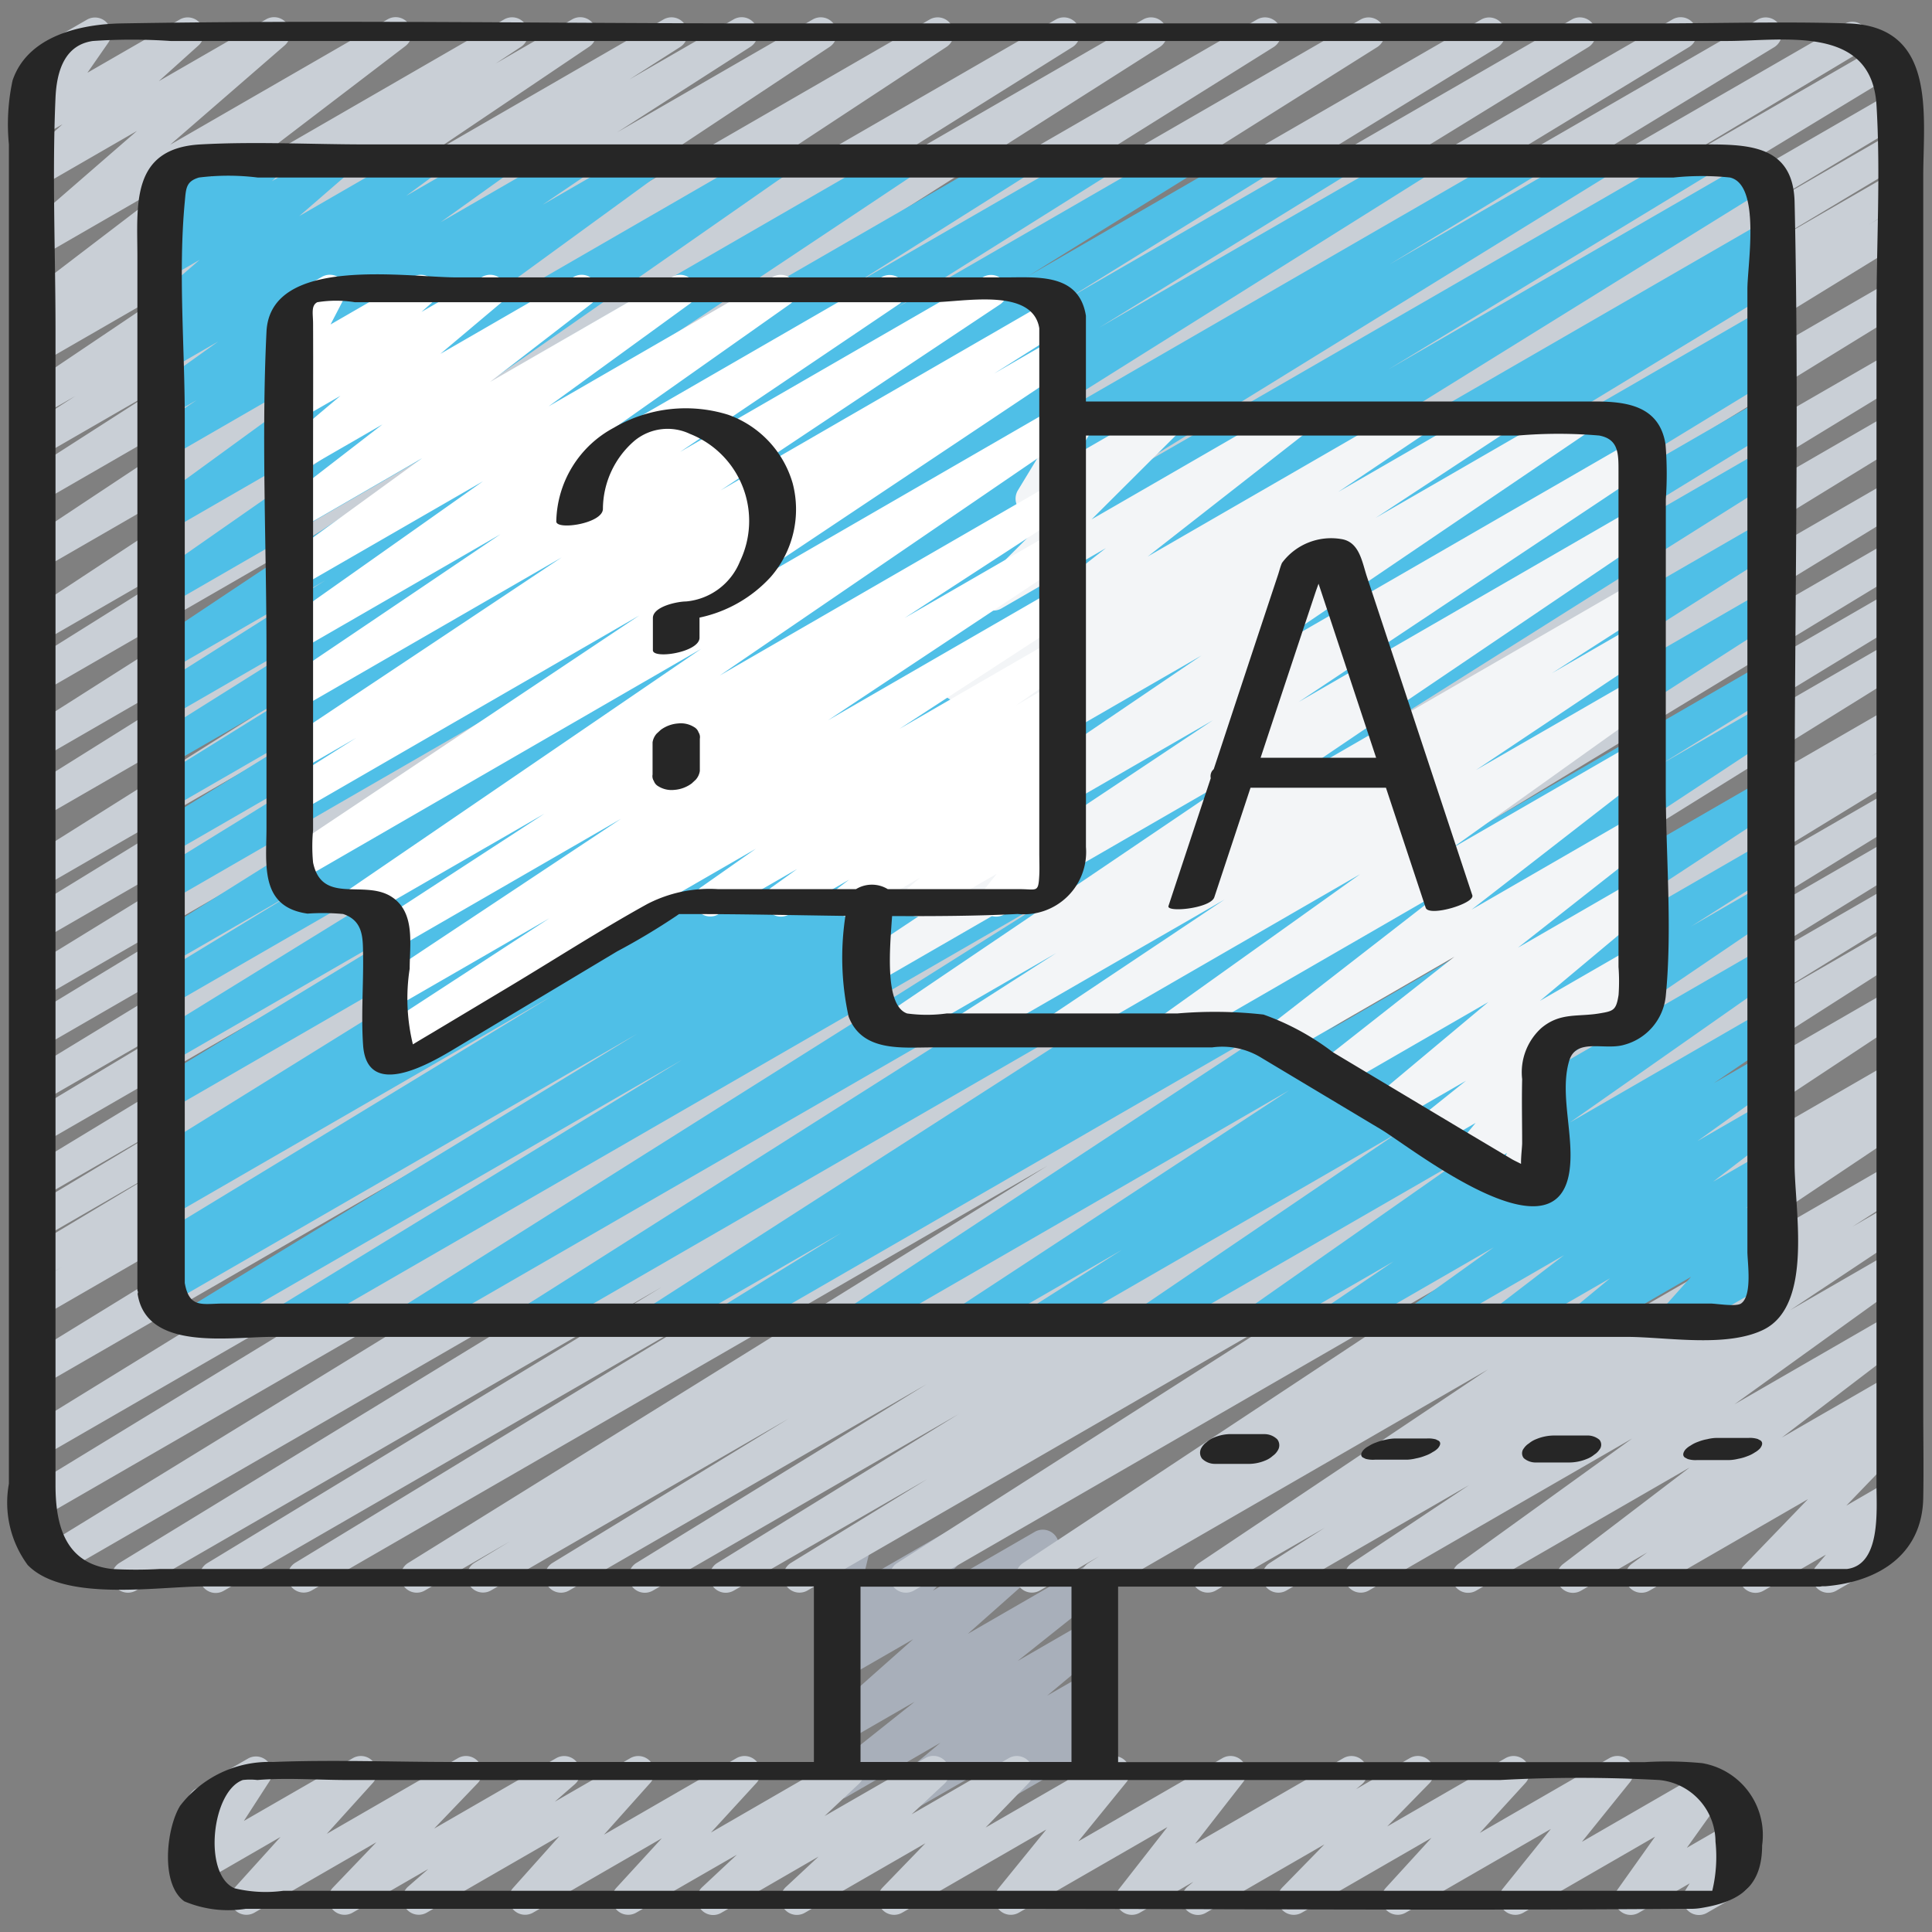 <svg id="Icons" xmlns="http://www.w3.org/2000/svg" viewBox="0 0 60 60"><rect x="0" y="0" width="60" height="60" fill="#808080" stroke="none"/><path d="M27.746,56.493a.5.5,0,0,1-.32-.884l1.782-1.488L26.28,55.812a.5.5,0,0,1-.561-.825l2.69-2.14L26.28,54.075a.5.5,0,0,1-.582-.806l2.664-2.363-2.082,1.2a.5.5,0,0,1-.606-.783l1.016-1.033-.41.236a.5.5,0,0,1-.735-.55l.291-1.2a.5.5,0,0,1-.056-.894l.5-.29a.5.5,0,0,1,.736.551l-.226.931,2.587-1.493a.5.5,0,0,1,.606.783L28.97,49.4l3.165-1.827a.5.5,0,0,1,.582.807l-2.664,2.363,3.671-2.119a.5.5,0,0,1,.561.824L31.6,51.586l2.132-1.231a.5.5,0,0,1,.571.817l-1.785,1.49,1.22-.7a.5.5,0,0,1,.592.8l-.653.61.066-.038a.5.5,0,0,1,.738.542l-.3,1.345a.5.5,0,0,1,.07.9l-.5.29a.5.5,0,0,1-.546-.029.5.5,0,0,1-.192-.513l.246-1.1-2.864,1.653a.5.5,0,0,1-.592-.8l.655-.612L28,56.426A.491.491,0,0,1,27.746,56.493Z" fill="#a8afba"/><path d="M37.207,59.471a.5.5,0,0,1-.318-.886l.174-.145L35.4,59.4a.5.5,0,0,1-.645-.74l1.5-1.919L31.64,59.4A.5.5,0,0,1,31,58.655l1.493-1.837L28.018,59.4a.5.5,0,0,1-.61-.78l1.331-1.376L25,59.4a.5.5,0,0,1-.591-.8l1.013-.943L22.408,59.4a.5.5,0,0,1-.593-.8L22.884,57.6l-3.127,1.8a.5.5,0,0,1-.618-.77l1.414-1.541-4,2.311a.5.5,0,0,1-.622-.765l1.441-1.612L13.251,59.4a.5.5,0,0,1-.578-.809l.629-.548L10.949,59.4a.5.5,0,0,1-.611-.778l1.35-1.409L7.9,59.4a.5.5,0,0,1-.621-.767l1.432-1.584-2.423,1.4a.5.5,0,0,1-.67-.7l.822-1.276a.5.5,0,0,1-.364-.92l1.627-.94a.5.5,0,0,1,.67.7l-.8,1.238L10.96,54.6a.5.5,0,0,1,.621.767l-1.432,1.584L14.224,54.6a.5.5,0,0,1,.611.778l-1.351,1.41L17.276,54.6a.5.5,0,0,1,.578.809l-.625.545L19.577,54.6a.5.5,0,0,1,.622.765l-1.441,1.612L22.875,54.6a.5.5,0,0,1,.618.77l-1.414,1.541,4-2.311a.5.5,0,0,1,.593.8L25.607,56.4l3.127-1.8a.5.5,0,0,1,.591.8l-1.013.944L31.331,54.6a.5.5,0,0,1,.609.78l-1.331,1.376L34.345,54.6a.5.5,0,0,1,.637.748l-1.493,1.836L37.966,54.6a.5.5,0,0,1,.644.74l-1.495,1.919L41.722,54.6a.5.5,0,0,1,.568.818l-.175.145,1.668-.963a.5.5,0,0,1,.608.782l-1.31,1.34L46.757,54.6a.5.5,0,0,1,.619.769l-1.42,1.554L49.981,54.6a.5.5,0,0,1,.64.746L49.127,57.2,52.9,55.021a.5.5,0,0,1,.658.723l-1.171,1.641,1.334-.77a.5.5,0,0,1,.673.7l-.338.54a.493.493,0,0,1,.263.219.5.5,0,0,1-.183.684l-1.123.647a.5.5,0,0,1-.673-.7l.135-.215-1.583.913a.5.5,0,0,1-.658-.722L51.4,57.039,47.31,59.4a.5.5,0,0,1-.64-.746L48.164,56.8l-4.509,2.6a.5.5,0,0,1-.619-.769l1.419-1.554L40.43,59.4a.5.5,0,0,1-.608-.782l1.309-1.339L37.457,59.4A.493.493,0,0,1,37.207,59.471Z" fill="#c9cfd6"/><path d="M6.7,49.471a.5.5,0,0,1-.26-.928l14.11-8.572L4.215,49.4a.5.5,0,0,1-.511-.859L24.767,35.668,1.957,48.836a.5.5,0,0,1-.512-.858L26.973,32.311,1.28,47.144a.5.5,0,0,1-.51-.86L23.218,32.593,1.28,45.259A.5.5,0,0,1,.769,44.4L28.561,27.29,1.28,43.04a.5.5,0,0,1-.511-.858L27.531,25.739,1.28,40.9a.5.5,0,0,1-.507-.862l1.136-.679-.629.363a.5.5,0,0,1-.507-.862L5.26,36.168l-3.981,2.3A.5.5,0,0,1,.772,37.6l5-3L1.279,37.2a.5.5,0,0,1-.508-.86L18.506,25.588,1.279,35.533a.5.5,0,0,1-.508-.861l6.8-4.081-6.289,3.63a.5.5,0,0,1-.509-.86L17.684,23.066l-16.4,9.471a.5.5,0,0,1-.509-.86L13.406,24,1.279,31a.5.5,0,0,1-.511-.858L18.061,19.512,1.279,29.2a.5.5,0,0,1-.511-.858l13.058-8.008L1.279,27.577a.5.5,0,0,1-.516-.855l19.348-12.18L1.279,25.414a.5.5,0,0,1-.515-.856L15.25,15.491,1.279,23.557A.5.5,0,0,1,.761,22.7L15.88,13.084l-14.6,8.429a.5.5,0,0,1-.515-.857L9.13,15.418,1.279,19.95a.5.5,0,0,1-.524-.85l13.778-9.066L1.279,17.687a.5.5,0,0,1-.526-.85l11.013-7.3L1.279,15.589a.5.5,0,0,1-.52-.854l4.133-2.652L1.279,14.168a.5.5,0,0,1-.519-.854L2.338,12.3l-1.059.611a.5.5,0,0,1-.529-.848L5.8,8.665,1.279,11.273a.5.5,0,0,1-.525-.849l.783-.517-.258.149a.5.5,0,0,1-.553-.83L5.8,5.353,1.279,7.962A.5.5,0,0,1,.7,7.151L4.255,4.065,1.279,5.783a.5.5,0,0,1-.584-.8L1.94,3.86l-.661.382a.5.5,0,0,1-.661-.718l.725-1.042a.521.521,0,0,1-.453-.25.5.5,0,0,1,.183-.683L2.7.611a.5.5,0,0,1,.661.718l-.646.93L5.593.6a.5.5,0,0,1,.584.8L4.931,2.521,8.263.6a.5.5,0,0,1,.578.81L5.286,4.494,12.037.6a.5.5,0,0,1,.554.83L7.521,5.3,15.662.6a.5.5,0,0,1,.526.849l-.792.523L17.772.6a.5.5,0,0,1,.53.847l-5.045,3.4L20.613.6a.5.5,0,0,1,.52.853L19.545,2.468,22.786.6a.5.5,0,0,1,.521.853l-4.14,2.656L25.248.6a.5.5,0,0,1,.526.849l-11.01,7.3L28.881.6a.5.5,0,0,1,.524.85L15.623,10.515,32.8.6a.5.5,0,0,1,.515.856L24.955,6.689,35.509.6a.5.5,0,0,1,.518.854L20.915,11.065,39.048.6a.5.5,0,0,1,.515.856l-14.5,9.073L42.267.6a.5.5,0,0,1,.516.855L23.438,13.63,46.013.6a.5.5,0,0,1,.511.858L33.463,9.465,48.824.6a.5.5,0,0,1,.512.858L32.053,12.082,51.947.6a.5.5,0,0,1,.51.86L39.8,9.146,54.6.6a.5.5,0,0,1,.51.859l-16.9,10.287,19.062-11a.5.5,0,0,1,.508.862L51.015,5.664l7.31-4.221a.5.5,0,0,1,.509.861L41.093,13.062,58.72,2.885a.5.5,0,0,1,.507.861l-5,3L58.72,4.148a.5.5,0,0,1,.507.862L54.765,7.683,58.72,5.4a.5.5,0,0,1,.507.862l-1.184.708.677-.391a.5.5,0,0,1,.511.859L32.483,23.87,58.72,8.723a.5.5,0,0,1,.511.858L31.44,26.691l27.28-15.75a.5.5,0,0,1,.51.86L36.771,25.5l21.95-12.672a.5.5,0,0,1,.511.859L33.691,29.36l25.03-14.45a.5.5,0,0,1,.51.86L38.166,28.648,58.721,16.781a.5.5,0,0,1,.509.861l-14.1,8.566,13.59-7.846a.5.5,0,0,1,.509.86L46.179,27.17l12.542-7.24a.5.5,0,0,1,.513.857L39.387,33.121,58.721,21.959a.5.5,0,0,1,.508.86l-1.114.673.606-.348a.5.5,0,0,1,.51.859L51.888,28.49l6.833-3.944a.5.5,0,0,1,.511.858l-9.011,5.551,8.5-4.907a.5.5,0,0,1,.512.858l-7.508,4.635,7-4.039a.5.5,0,0,1,.512.858l-4.223,2.6,3.711-2.143a.5.5,0,0,1,.519.854l-12.2,7.8,11.68-6.743a.5.5,0,0,1,.525.849l-13.173,8.71,12.648-7.3a.5.5,0,0,1,.514.857l-.451.282a.5.5,0,0,1,.465.879l-8.991,6.022,8.463-4.885a.5.5,0,0,1,.52.853l-1.713,1.1,1.193-.689a.5.5,0,0,1,.527.849L55.59,40.691l3.131-1.807a.5.5,0,0,1,.543.838l-5.4,3.891,4.852-2.8a.5.5,0,0,1,.553.831l-3.932,3,3.379-1.951a.5.5,0,0,1,.545.836l-.5.367a.5.5,0,0,1,.567.8l-1.99,2.064,1.38-.8a.5.5,0,0,1,.631.757l-.527.616a.5.5,0,0,1,.172.927L57.029,49.4a.5.5,0,0,1-.631-.756l.309-.363L54.769,49.4a.5.5,0,0,1-.611-.779l1.99-2.063L51.223,49.4a.5.5,0,0,1-.545-.836l.481-.352L49.1,49.4a.5.5,0,0,1-.554-.83l3.934-3L45.842,49.4a.5.5,0,0,1-.543-.838l5.391-3.889L42.5,49.4a.5.5,0,0,1-.527-.848l3.654-2.433L39.942,49.4a.5.5,0,0,1-.52-.853l1.718-1.1L37.748,49.4a.5.5,0,0,1-.528-.847l8.99-6.022L34.312,49.4a.5.5,0,0,1-.515-.856l.343-.215L32.284,49.4a.5.5,0,0,1-.525-.849l13.168-8.707L28.375,49.4a.5.5,0,0,1-.52-.853l12.205-7.8L25.067,49.4a.5.5,0,0,1-.512-.858L28.8,45.933,22.784,49.4a.5.5,0,0,1-.513-.858l7.5-4.627-9.5,5.485a.5.5,0,0,1-.513-.858l9.024-5.558L17.664,49.4a.5.5,0,0,1-.511-.859l7.341-4.485L15.235,49.4a.5.5,0,0,1-.508-.86l1.113-.673L13.184,49.4a.5.5,0,0,1-.514-.857L32.523,36.209,9.668,49.4a.5.5,0,0,1-.51-.859L22.2,40.6,6.954,49.4A.5.5,0,0,1,6.7,49.471Z" fill="#c9cfd6"/><path d="M8.974,41.471a.5.5,0,0,1-.261-.927L21.19,32.91,6.479,41.4a.5.5,0,0,1-.51-.859l13.819-8.436-14.5,8.37a.5.5,0,0,1-.508-.862l.465-.278a.5.5,0,0,1-.478-.877l12.38-7.529L5.28,37.785a.5.5,0,0,1-.508-.861l.818-.491-.31.178a.5.5,0,0,1-.513-.857l22.9-14.212L5.28,34.469a.5.5,0,0,1-.509-.861l9.92-6.03L5.279,33.012a.5.5,0,0,1-.512-.859l15.69-9.684L5.279,31.231a.5.5,0,0,1-.509-.86l4.539-2.759-4.03,2.326a.5.5,0,0,1-.515-.856l15.934-10-15.419,8.9a.5.5,0,0,1-.512-.858L12.4,22.416,5.279,26.527a.5.5,0,0,1-.512-.857l6.192-3.832-5.68,3.278a.5.5,0,0,1-.513-.857l5.042-3.13L5.279,23.743a.5.5,0,0,1-.515-.855l6.526-4.1-6.011,3.47a.5.5,0,0,1-.516-.856L10.1,18.026,5.279,20.811a.5.5,0,0,1-.527-.849L14.8,13.267l-9.523,5.5a.5.5,0,0,1-.536-.843l9.478-6.61L5.279,16.474a.5.5,0,0,1-.544-.837l7.488-5.453L5.279,14.192a.5.5,0,0,1-.53-.846l1.358-.92-.828.477a.5.5,0,0,1-.541-.839l2.038-1.458-1.5.865a.5.5,0,0,1-.546-.835l.885-.652-.339.2A.5.5,0,0,1,4.7,9.369l1.5-1.3-.917.53a.5.5,0,0,1-.593-.8l.386-.367a.5.5,0,0,1-.465-.765l.332-.525a.5.5,0,0,1-.075-.9L5.992,4.6a.5.5,0,0,1,.672.7l-.122.192L8.09,4.6a.5.5,0,0,1,.594.8l-.239.226L10.216,4.6a.5.5,0,0,1,.578.81l-1.5,1.3L12.949,4.6a.5.5,0,0,1,.546.835l-.881.648L15.186,4.6a.5.5,0,0,1,.541.839L13.685,6.9l3.983-2.3a.5.5,0,0,1,.53.846l-1.352.916L19.9,4.6a.5.5,0,0,1,.544.837l-7.489,5.455L23.852,4.6a.5.5,0,0,1,.536.842l-9.479,6.612L27.82,4.6a.5.5,0,0,1,.528.848L18.3,12.141,31.364,4.6a.5.5,0,0,1,.517.855L26.547,8.821,33.865,4.6a.5.5,0,0,1,.516.855L27.852,9.557,36.443,4.6a.5.5,0,0,1,.514.857L31.918,8.582l6.9-3.985a.5.5,0,0,1,.513.857L33.14,9.288,41.266,4.6a.5.5,0,0,1,.512.858l-7.641,4.717L43.8,4.6a.5.5,0,0,1,.516.856l-15.936,10L47.175,4.6a.5.5,0,0,1,.679.177.5.5,0,0,1-.169.683L43.15,8.213,49.414,4.6a.5.5,0,0,1,.513.858L34.232,15.142,52.5,4.6a.5.5,0,0,1,.68.177.5.5,0,0,1-.17.683l-9.894,6.014,11.328-6.54a.5.5,0,0,1,.514.857L32.052,20,54.72,6.913a.5.5,0,0,1,.508.861l-.818.492.31-.179a.5.5,0,0,1,.509.859l-12.38,7.53L54.72,9.622a.5.5,0,0,1,.508.861l-.475.286a.494.494,0,0,1,.646.2.5.5,0,0,1-.169.682L41.392,20.093,54.72,12.4a.5.5,0,0,1,.51.86L42.747,20.9l11.974-6.913a.5.5,0,0,1,.516.856L34.951,27.621l19.77-11.413a.5.5,0,0,1,.517.855L37.264,28.457,54.721,18.379a.5.5,0,0,1,.52.853l-16.8,10.793,16.277-9.4a.5.5,0,0,1,.512.858l-3.669,2.266,3.157-1.821a.5.5,0,0,1,.525.85L41.17,32.055l13.551-7.824a.5.5,0,0,1,.524.851L45.05,31.771l9.671-5.583a.5.5,0,0,1,.518.854l-2.724,1.731L54.721,27.5a.5.5,0,0,1,.531.847L47.369,33.7l7.352-4.244a.5.5,0,0,1,.537.842l-6.509,4.565,5.972-3.447a.5.5,0,0,1,.53.847l-2.03,1.378,1.5-.867a.5.5,0,0,1,.541.839l-2.547,1.824,2.006-1.157a.5.5,0,0,1,.553.829L53.2,36.7l1.523-.879a.5.5,0,0,1,.568.819l-1.072.882.5-.29a.5.5,0,0,1,.623.766l-.874.978.251-.145a.5.5,0,0,1,.5.865l-2.952,1.7a.5.5,0,0,1-.623-.765l.873-.977L49.5,41.4a.5.5,0,0,1-.568-.818L50,39.7l-2.948,1.7a.5.5,0,0,1-.554-.829l2.076-1.592L44.385,41.4a.5.5,0,0,1-.541-.839l2.542-1.821L41.776,41.4a.5.5,0,0,1-.53-.846l2.034-1.38L39.423,41.4a.5.5,0,0,1-.537-.841L45.392,36,36.029,41.4a.5.5,0,0,1-.531-.846l7.89-5.36L32.638,41.4a.5.5,0,0,1-.519-.854l2.726-1.732L30.364,41.4a.5.5,0,0,1-.524-.85l10.194-6.688L26.977,41.4a.5.5,0,0,1-.526-.85L40.53,31.278,22.992,41.4a.5.5,0,0,1-.513-.858l3.65-2.254L20.737,41.4a.5.5,0,0,1-.52-.853l16.8-10.794L16.84,41.4a.5.5,0,0,1-.518-.854l17.983-11.4L13.078,41.4a.5.5,0,0,1-.516-.855L32.845,27.767,9.224,41.4A.5.5,0,0,1,8.974,41.471Z" fill="#4fbfe7"/><path d="M49.227,32.471a.5.5,0,0,1-.25-.933l1.744-1.007a.5.5,0,0,1,.5.865L49.477,32.4A.5.5,0,0,1,49.227,32.471Z" fill="#f3f5f7"/><path d="M46.92,37.2a.5.5,0,0,1-.449-.72l.329-.671-.938.541a.5.5,0,0,1-.635-.751l.6-.726-1.237.714a.5.5,0,0,1-.563-.823l1.5-1.2-2.2,1.27a.5.5,0,0,1-.57-.816l3.466-2.9-4.633,2.674a.5.5,0,0,1-.56-.825l4.139-3.255-5.292,3.055a.5.5,0,0,1-.557-.828l5.576-4.33-8.3,4.794a.5.5,0,0,1-.54-.84l6.185-4.415-9.1,5.255a.5.5,0,0,1-.528-.848l5.415-3.618L30.282,32.4a.5.5,0,0,1-.52-.853L32.8,29.6l-4.76,2.747a.5.5,0,0,1-.53-.847l11.559-7.821L27.279,30.486a.5.5,0,0,1-.527-.848l10.914-7.269L27.318,28.344a.5.5,0,0,1-.53-.847l10.524-7.139-8.841,5.1a.5.5,0,0,1-.526-.851l3.992-2.627-2.7,1.557a.5.5,0,0,1-.528-.848l2.726-1.83-1.465.846a.5.5,0,0,1-.558-.826l4.931-3.856L31.094,18.9a.5.5,0,0,1-.6-.786l2.755-2.748-.959.553a.5.5,0,0,1-.678-.692l.9-1.484a.509.509,0,0,1-.067-.091.5.5,0,0,1,.183-.683l.651-.375a.5.5,0,0,1,.677.692l-.481.8,2.58-1.488a.5.5,0,0,1,.6.786L33.9,16.13,40.019,12.6a.5.5,0,0,1,.557.826l-4.93,3.855,8.11-4.681a.5.5,0,0,1,.528.847l-2.723,1.829L46.2,12.6a.5.5,0,0,1,.526.85l-4,2.631L48.756,12.6a.5.5,0,0,1,.53.846L38.766,20.58l11.954-6.9a.5.5,0,0,1,.527.848L40.332,21.8l10.388-6a.5.5,0,0,1,.53.847L39.687,24.47,50.721,18.1a.5.5,0,0,1,.52.853l-3.048,1.956,2.528-1.459a.5.5,0,0,1,.527.849L45.84,23.913,50.721,21.1a.5.5,0,0,1,.54.84l-6.182,4.412,5.642-3.257a.5.5,0,0,1,.556.827L45.7,28.25l5.021-2.9a.5.5,0,0,1,.559.825l-4.139,3.256,3.58-2.067a.5.5,0,0,1,.57.817l-3.466,2.9,2.9-1.671a.5.5,0,0,1,.562.823l-3.021,2.42a.637.637,0,0,1,.09.083.5.5,0,0,1,0,.642l-.6.728a.5.5,0,0,1,.666.67l-.4.821a.5.5,0,0,1,.2.931l-1.054.608A.5.5,0,0,1,46.92,37.2Z" fill="#f3f5f7"/><path d="M12.03,32.891a.5.5,0,0,1-.272-.919l5.305-3.455-4.784,2.761a.5.5,0,0,1-.526-.849l7.533-5-7.007,4.045a.5.5,0,0,1-.522-.852l5.151-3.352-5.5,3.173a.5.5,0,0,1-.532-.845l10.9-7.447L9.28,27.372a.5.5,0,0,1-.527-.849l11.1-7.409L9.28,25.221a.5.5,0,0,1-.516-.856l2.3-1.451L9.28,23.943a.5.5,0,0,1-.527-.848l8.689-5.783L9.279,22.023a.5.5,0,0,1-.529-.846l6.794-4.586L9.279,20.207a.5.5,0,0,1-.538-.841L15,14.947l-5.722,3.3a.5.5,0,0,1-.544-.837l4.377-3.181L9.279,16.445a.5.5,0,0,1-.555-.828l3.153-2.436-2.6,1.5a.5.5,0,0,1-.572-.816l1.868-1.573-1.3.748a.5.5,0,0,1-.581-.808l.425-.375a.5.5,0,0,1-.537-.721l.5-.954a.5.5,0,0,1-.217-.932L9.994,8.6a.5.5,0,0,1,.694.663l-.423.814L12.824,8.6a.5.5,0,0,1,.581.807l-.316.28L14.974,8.6a.5.5,0,0,1,.572.815l-1.87,1.575,4.14-2.39a.5.5,0,0,1,.556.828L15.22,11.861,20.874,8.6a.5.5,0,0,1,.544.837l-4.382,3.184L24,8.6a.5.5,0,0,1,.538.841l-6.257,4.416L27.391,8.6a.5.5,0,0,1,.529.846l-6.8,4.589L30.538,8.6a.5.5,0,0,1,.527.848l-8.682,5.779L32.646,9.3a.5.5,0,0,1,.517.855L30.875,11.6l1.845-1.065a.5.5,0,0,1,.527.849l-11.1,7.409L32.72,12.685a.5.5,0,0,1,.532.845l-10.9,7.449L32.721,14.99a.5.5,0,0,1,.522.852l-5.15,3.35,4.628-2.671a.5.5,0,0,1,.526.849l-7.533,5,7.007-4.045a.5.5,0,0,1,.522.852l-5.309,3.458,4.787-2.764a.5.5,0,0,1,.537.842l-1.715,1.2,1.178-.68a.5.5,0,0,1,.543.838l-.791.573.248-.144a.5.5,0,0,1,.552.831l-.433.329a.5.5,0,0,1,.457.861l-.455.391a.506.506,0,0,1,.507.156.5.5,0,0,1,.013.638L32.9,26.3a.5.5,0,0,1,.326.927L31.185,28.4a.5.5,0,0,1-.642-.743l.411-.519L28.765,28.4a.5.5,0,0,1-.577-.811l.387-.332L26.594,28.4a.5.5,0,0,1-.553-.831l.328-.249L24.5,28.4a.5.5,0,0,1-.543-.838l.8-.575L22.3,28.4a.5.5,0,0,1-.537-.841l1.71-1.2-11.2,6.463A.5.5,0,0,1,12.03,32.891Z" fill="#fff"/><path d="M57.39.727c-2.013-.063-4.038,0-6.051,0H23.789c-6.67,0-13.35-.112-20.019,0C2.482.749.854,1.122.39,2.5A6.448,6.448,0,0,0,.276,4.481v41.6a3.263,3.263,0,0,0,.585,2.523c1.126,1.153,4.025.665,5.457.665H25.276V54.72H14.085c-1.865,0-3.747-.074-5.611,0a3.476,3.476,0,0,0-2.882,1.363c-.423.69-.622,2.425.133,2.965a3.51,3.51,0,0,0,1.907.232H30.9c7.085,0,14.173.054,21.258,0h.368c.006,0,.019,0,.026,0a1.971,1.971,0,0,0,.307-.03c1.206-.2,1.865-.694,1.865-1.94a2.266,2.266,0,0,0-1.863-2.554,11.453,11.453,0,0,0-1.767-.032H34.724V49.273h21.8a.56.56,0,0,0,.059-.01c.035,0,.052,0,.1,0,1.655-.133,3.014-.985,3.045-2.744.017-.922,0-1.845,0-2.767V5.53C59.724,3.587,60.175.815,57.39.727ZM46.592,55.28a45.622,45.622,0,0,1,4.934,0,1.929,1.929,0,0,1,1.75,1.914,4.5,4.5,0,0,1-.1,1.526H8.8a4.1,4.1,0,0,1-1.513-.077c-.988-.417-.721-3.01.253-3.363a1.907,1.907,0,0,1,.453,0c.918-.076,1.874,0,2.794,0H46.592Zm-19.868-.56V49.275h6.552V54.72Zm30.629-5.993H34.53l-.055,0h-8l-.045,0H4.952a13.527,13.527,0,0,1-1.466,0c-1.485-.162-1.762-1.4-1.762-2.606V10.252c0-2.4-.107-4.826,0-7.223.039-.851.3-1.634,1.159-1.756a17.564,17.564,0,0,1,2.417,0H53.628c1.75,0,4.493-.525,4.648,1.988.13,2.128,0,4.306,0,6.437V46.127C58.276,46.9,58.419,48.6,57.353,48.727Z" fill="#262626"/><path d="M55.733,25.3c0-6.335.145-12.688,0-19.021-.042-1.819-1.506-1.794-2.895-1.794H11.368c-1.706,0-3.442-.094-5.146,0-2.18.122-1.955,1.909-1.955,3.486v32.09c0,.025.014.04.017.062s-.013.047-.008.073c.285,1.772,2.858,1.322,4.177,1.322H50.514c1.223,0,3.1.346,4.257-.225,1.55-.768.962-3.745.962-5.128ZM54.068,40.483c-.157.106-.771,0-.944,0H6.938c-.639,0-1.06.167-1.2-.641V12.974c0-2.2-.206-4.509,0-6.7.039-.42.033-.639.442-.761a7.389,7.389,0,0,1,1.82,0H51.978a8.449,8.449,0,0,1,1.749,0c.966.227.54,2.714.54,3.466V38.871C54.267,39.2,54.429,40.24,54.068,40.483Z" fill="#262626"/><path d="M51.734,15.5a11.176,11.176,0,0,0-.01-1.7c-.188-1.2-1.21-1.332-2.206-1.332H33.724V9.806c-.213-1.326-1.5-1.191-2.516-1.191H14.185c-1.559,0-5.793-.7-5.909,1.687-.161,3.294,0,6.636,0,9.934v5.469c0,1.127-.222,2.46,1.275,2.668a6.882,6.882,0,0,1,1.105.012c.634.212.612.757.62,1.269.014.928-.064,1.873,0,2.8.113,1.66,1.94.655,2.771.158l5.117-3.065a20.984,20.984,0,0,0,1.854-1.111c.033-.025.05-.034.072-.049.131,0,.266,0,.395,0,1.584,0,3.177.036,4.77.057a8.556,8.556,0,0,0,.1,3.129c.42,1.105,1.656.955,2.605.955h8.685a2.309,2.309,0,0,1,1.528.322l3.715,2.225c.93.557,5.38,4.106,5.844,1.35.184-1.095-.314-2.42,0-3.479.215-.727,1.1-.316,1.713-.5a1.752,1.752,0,0,0,1.287-1.515c.207-2.114,0-4.352,0-6.474ZM20.1,28.076c-1.457.806-2.865,1.715-4.293,2.571l-2.364,1.416c-.205.122-.415.245-.62.371a6.016,6.016,0,0,1-.1-2.35c0-.759.182-1.741-.553-2.227-.849-.56-2.169.256-2.447-1.069a5.314,5.314,0,0,1,0-1.009v-11.6c0-1.377.006-2.755,0-4.132,0-.289-.071-.556.13-.661a3.644,3.644,0,0,1,1.17,0H28.962c.924,0,3.106-.477,3.314.809V26.5c0,.224.011.451,0,.675-.029.562-.069.438-.616.438H27.571a.947.947,0,0,0-.987,0H22.3A4.2,4.2,0,0,0,20.1,28.076ZM50.266,30.9c-.074.476-.158.5-.594.572-.672.114-1.216-.036-1.8.451a1.855,1.855,0,0,0-.6,1.591c-.016.662,0,1.327,0,1.988,0,.111-.039.415-.035.643-.127-.064-.237-.117-.273-.139L45.3,35.016l-3.9-2.334a7.951,7.951,0,0,0-2.161-1.174,13.622,13.622,0,0,0-2.679-.034H29.4a4.523,4.523,0,0,1-1.23,0c-.7-.247-.537-2.009-.465-3.025,1.3.006,2.6,0,3.9-.064a1.935,1.935,0,0,0,2.12-2.081V13.526H47.143a14.739,14.739,0,0,1,2.521,0c.612.114.6.576.6,1.124V30.03A5.9,5.9,0,0,1,50.266,30.9Z" fill="#262626"/><path d="M44.589,44.7a.88.88,0,0,0-.285-.026h-1a1.371,1.371,0,0,0-.278.04,1.528,1.528,0,0,0-.288.083,1.027,1.027,0,0,0-.233.114.6.6,0,0,0-.167.125c-.051.065-.106.158-.018.225l.091.045a.88.88,0,0,0,.285.026h1a1.371,1.371,0,0,0,.278-.04,1.528,1.528,0,0,0,.288-.083,1.027,1.027,0,0,0,.233-.114.6.6,0,0,0,.167-.125c.051-.065.106-.158.018-.225Z" fill="#262626"/><path d="M49.28,44.581h-1a1.462,1.462,0,0,0-.569.112.8.8,0,0,0-.228.133.53.53,0,0,0-.159.154.241.241,0,0,0,0,.306.57.57,0,0,0,.392.133h1a1.462,1.462,0,0,0,.569-.112.8.8,0,0,0,.228-.133.53.53,0,0,0,.159-.154.241.241,0,0,0,0-.306A.57.57,0,0,0,49.28,44.581Z" fill="#262626"/><path d="M54.587,44.689a.819.819,0,0,0-.287-.033h-1a1.312,1.312,0,0,0-.279.039,1.445,1.445,0,0,0-.287.082,1,1,0,0,0-.233.117.628.628,0,0,0-.165.13c-.052.071-.1.167-.014.239l.091.048a.819.819,0,0,0,.287.033h1a1.312,1.312,0,0,0,.279-.039,1.445,1.445,0,0,0,.287-.082,1,1,0,0,0,.233-.117.628.628,0,0,0,.165-.13c.052-.071.1-.167.014-.239Z" fill="#262626"/><path d="M39.268,44.538h-1a1.341,1.341,0,0,0-.569.107.743.743,0,0,0-.227.142.531.531,0,0,0-.155.168.3.3,0,0,0,.014.344.567.567,0,0,0,.4.163h1a1.341,1.341,0,0,0,.569-.107.743.743,0,0,0,.227-.142.531.531,0,0,0,.155-.168.3.3,0,0,0-.014-.344A.567.567,0,0,0,39.268,44.538Z" fill="#262626"/><path d="M24.617,15.008a3.2,3.2,0,0,0-2.008-2.129,4.429,4.429,0,0,0-3.548.406,3.37,3.37,0,0,0-1.785,2.909c0,.279,1.441.068,1.448-.388a2.812,2.812,0,0,1,.981-2.118,1.613,1.613,0,0,1,1.722-.213,2.905,2.905,0,0,1,1.554,3.957,2,2,0,0,1-1.675,1.247c-.259,0-1.03.153-1.03.515v1c0,.285,1.448.065,1.448-.388V19.18a4.155,4.155,0,0,0,2.211-1.262A3.194,3.194,0,0,0,24.617,15.008Z" fill="#262626"/><path d="M21.558,22.581a.779.779,0,0,0-.494-.114,1.038,1.038,0,0,0-.545.2l-.126.117a.52.52,0,0,0-.127.271v1a.274.274,0,0,0,.04.2.3.3,0,0,0,.136.162.779.779,0,0,0,.494.114,1.038,1.038,0,0,0,.545-.2l.126-.117a.52.52,0,0,0,.127-.271v-1a.274.274,0,0,0-.04-.2A.3.3,0,0,0,21.558,22.581Z" fill="#262626"/><path d="M41.649,16.74a1.9,1.9,0,0,0-1.836.742c-.051.114-.081.244-.12.362q-.9,2.709-1.793,5.419l-.206.623a.45.45,0,0,0-.057.066.3.3,0,0,0-.036.216q-.657,1.983-1.313,3.968c-.071.213,1.309.077,1.424-.272q.563-1.7,1.124-3.4h4.206q.617,1.865,1.234,3.727c.1.293,1.533-.132,1.448-.388l-3.27-9.885C42.3,17.46,42.224,16.825,41.649,16.74Zm-2.5,6.793q.847-2.562,1.7-5.124c.03-.091.066-.185.1-.282.013.043.028.085.042.127l1.746,5.279H39.145Z" fill="#262626"/></svg>